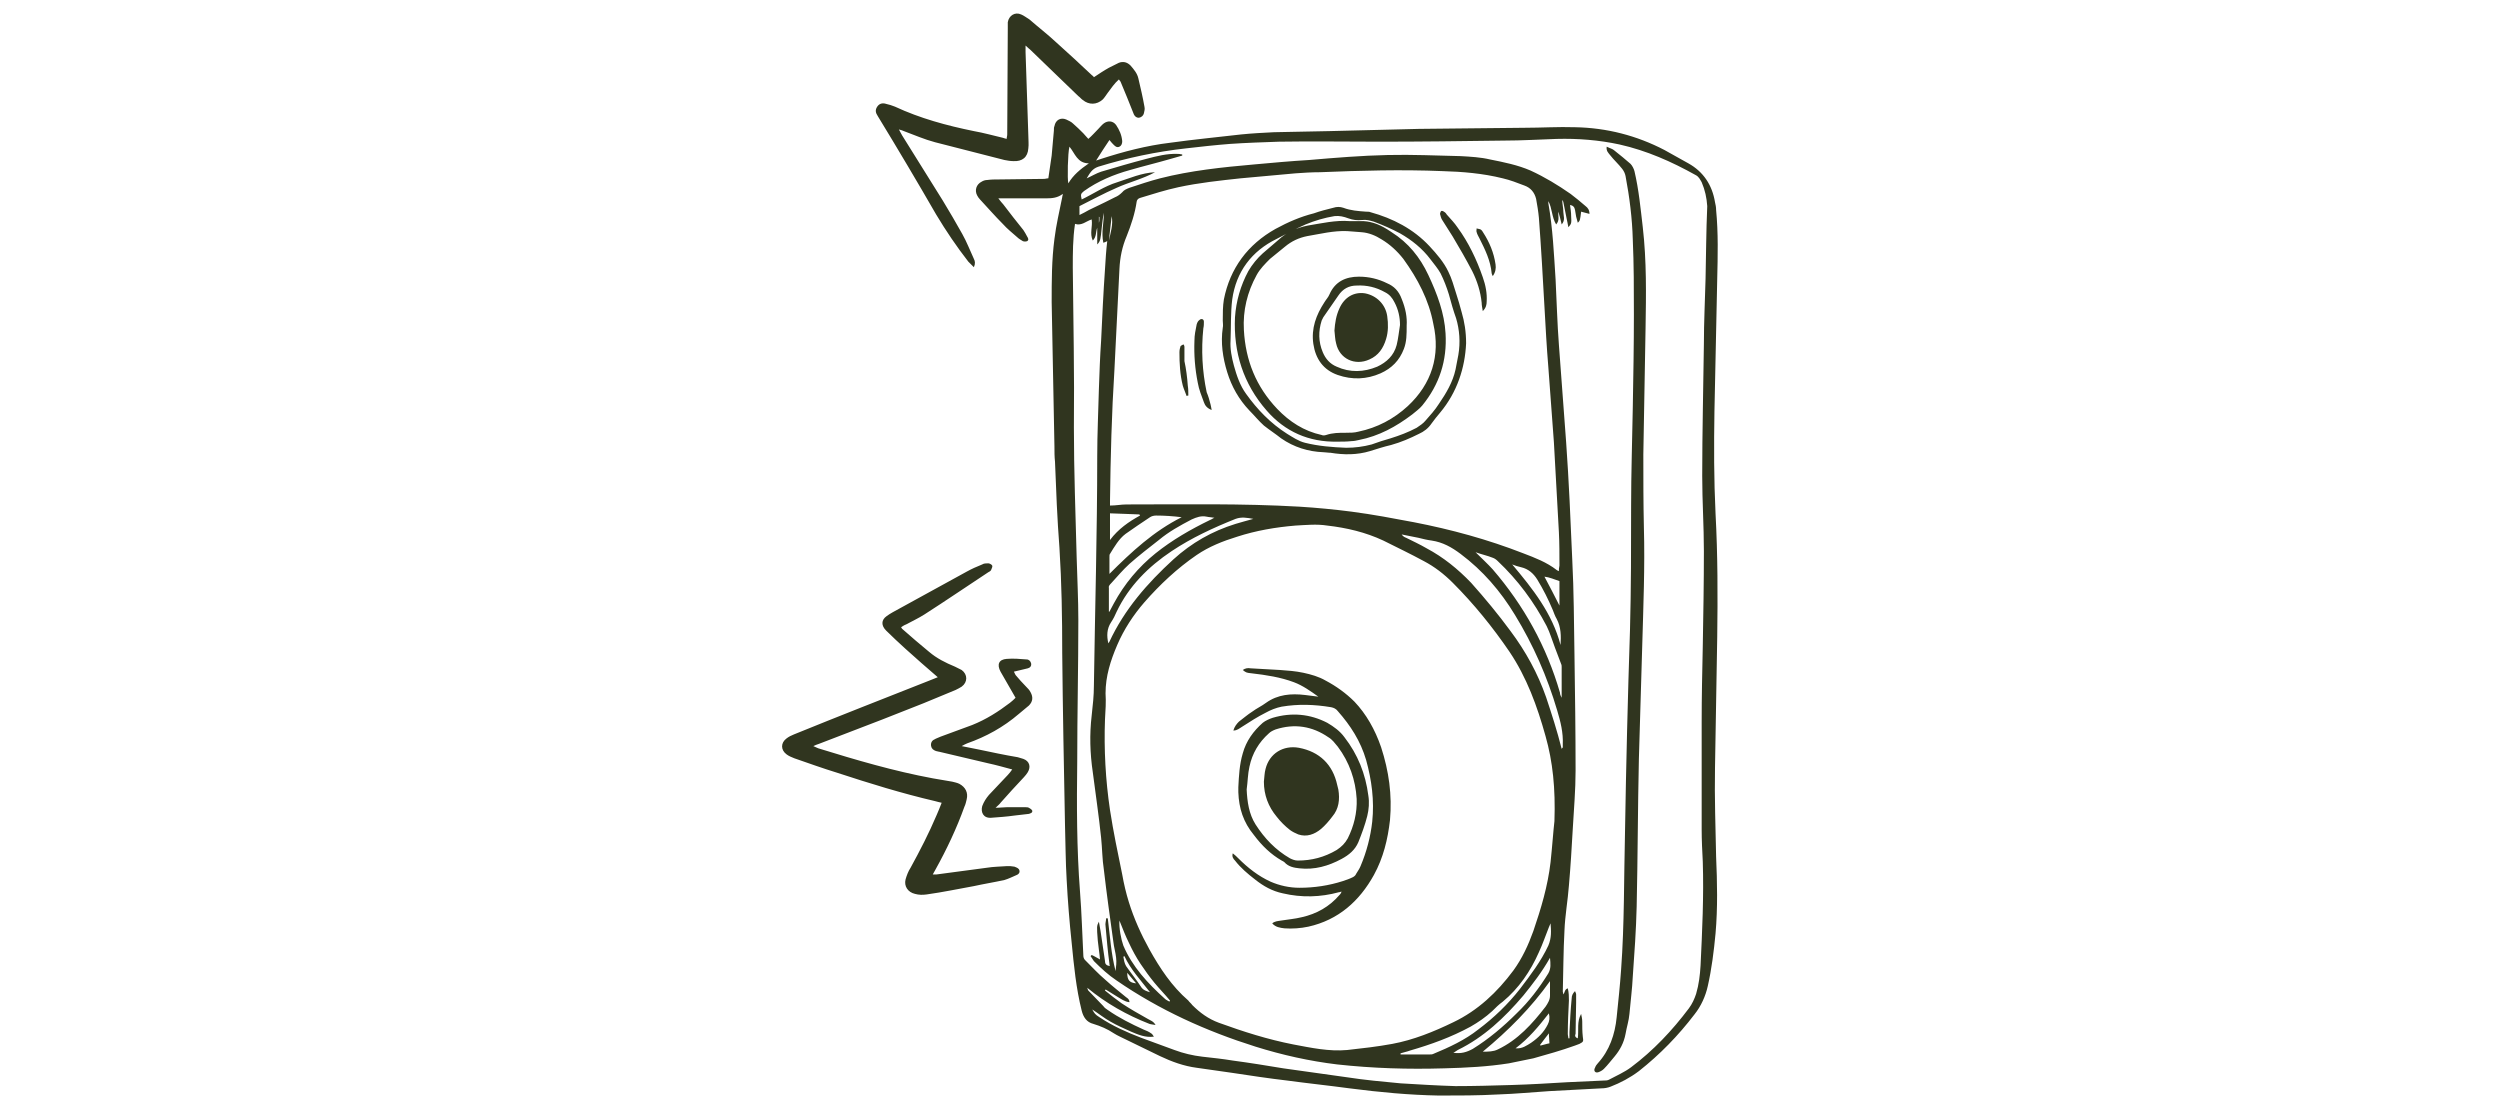 <?xml version="1.0" encoding="utf-8"?>
<!-- Generator: Adobe Illustrator 25.2.1, SVG Export Plug-In . SVG Version: 6.00 Build 0)  -->
<svg version="1.1" id="Calque_1" xmlns="http://www.w3.org/2000/svg" xmlns:xlink="http://www.w3.org/1999/xlink" x="0px" y="0px"
	 viewBox="0 0 450 200" style="enable-background:new 0 0 450 200;" xml:space="preserve">
<style type="text/css">
	.st0{fill:#30351F;}
</style>
<path class="st0" d="M308.7,138.2c0.1-7.8,0.3-15.6,0.4-23.5c0.1-7.4,0.1-14.8-0.3-22.2c-0.3-6.2-0.3-12.3-0.2-18.5
	c0.2-7.9,0.3-15.8,0.5-23.8c0.1-4.1,0.2-8.3-0.2-12.4c0-0.5-0.1-1-0.2-1.4c-0.5-3.1-2.1-5.5-4.8-7c-1.4-0.8-2.9-1.6-4.3-2.4
	c-5-2.6-10.4-4-16.1-4.1c-3-0.1-6.1,0.1-9.1,0.1c-6.3,0.1-12.7,0.1-19,0.2c-5.4,0.1-10.7,0.3-16.1,0.4c-3.3,0.1-6.7,0.1-10,0.2
	c-2,0.1-3.9,0.2-5.9,0.4c-4.3,0.5-8.5,0.9-12.8,1.5c-4.2,0.5-8.4,1.6-12.4,2.9c-0.3,0.1-0.6,0.2-0.9,0.3c0.8-1.3,1.6-2.5,2.4-3.7
	c0.3,0.4,0.6,0.7,0.8,0.9c0.3,0.3,0.6,0.5,1,0.3c0.4-0.2,0.5-0.6,0.5-1c-0.1-1.1-0.5-2-1.1-2.9c-0.6-0.8-1.5-0.8-2.2-0.3
	c-0.4,0.3-0.7,0.7-1,1c-0.6,0.6-1.1,1.2-1.8,1.8c-0.4-0.4-0.6-0.7-0.9-1c-0.6-0.6-1.2-1.2-1.9-1.8c-0.3-0.3-0.8-0.5-1.2-0.7
	c-1-0.4-1.9,0.1-2.1,1.2c-0.1,0.2-0.1,0.5-0.1,0.8c-0.1,1.5-0.3,3-0.4,4.5c-0.2,1.4-0.4,2.7-0.6,4.1c-0.3,0-0.5,0.1-0.7,0.1
	c-2.7,0-5.5,0.1-8.2,0.1c-0.7,0-1.4,0-2.1,0.1c-0.3,0-0.7,0.1-1,0.3c-1,0.5-1.3,1.6-0.8,2.5c0.1,0.2,0.3,0.5,0.5,0.7
	c1.4,1.5,2.7,3,4.1,4.4c0.8,0.9,1.7,1.6,2.6,2.4c0.3,0.3,0.7,0.5,1,0.7c0.2,0.1,0.6,0.1,0.8,0c0.3-0.2,0.2-0.5,0-0.8
	c-0.2-0.4-0.5-0.9-0.7-1.2c-1.2-1.5-2.4-3-3.6-4.6c-0.3-0.3-0.5-0.6-0.9-1.1c0.5,0,0.9,0,1.2,0c2.5,0,5,0,7.5,0c1,0,2-0.1,2.9-0.8
	c0,0.3-0.1,0.4-0.1,0.6c-0.5,2.5-1.1,5-1.4,7.5c-0.5,3.8-0.5,7.6-0.5,11.4c0.2,8.7,0.3,17.3,0.5,26c0,0.9,0,1.8,0.1,2.7
	c0.2,5.2,0.4,10.3,0.8,15.5c0.4,6.3,0.5,12.6,0.5,18.9c0.1,10.3,0.3,20.7,0.5,31c0.1,3.3,0.1,6.6,0.3,9.9c0.2,3.8,0.5,7.5,0.9,11.3
	c0.4,4.1,0.8,8.2,1.8,12.2c0.3,1.2,0.9,2.1,2.1,2.4c1.3,0.4,2.5,0.9,3.7,1.7c0.3,0.2,0.7,0.4,1.1,0.6c2.4,1.2,4.8,2.3,7.2,3.5
	c2.1,1,4.3,1.8,6.6,2.1c2.1,0.3,4.2,0.6,6.3,0.9c3.3,0.5,6.6,1,10,1.4c3.7,0.5,7.5,0.9,11.2,1.4c5.4,0.7,10.7,1.2,16.1,1.3
	c3.6,0,7.1,0,10.7-0.2c3.1-0.1,6.1-0.4,9.2-0.6c3.1-0.2,6.3-0.3,9.4-0.5c0.5,0,1.1-0.1,1.6-0.3c1.8-0.7,3.5-1.6,5.1-2.8
	c3.8-3,7.1-6.4,10-10.2c1.2-1.5,2-3.3,2.4-5.1c0.7-3.1,1.1-6.3,1.4-9.5c0.4-4.6,0.3-9.2,0.1-13.8C308.8,149,308.6,143.6,308.7,138.2
	z M192.3,33c-0.2-0.7-0.1-5.5,0.2-6.6c1,1.2,1.4,3,3.5,3C194.4,30.5,193.2,31.5,192.3,33z M307,50.2c-0.1,3.9-0.3,7.8-0.3,11.7
	c-0.1,7.9-0.3,15.8-0.3,23.8c0,4.5,0.3,9,0.3,13.5c0,5.7-0.1,11.4-0.2,17.1c-0.1,4.6-0.2,9.1-0.2,13.7c0,6.4,0,12.9,0,19.3
	c0,1.9,0.1,3.9,0.2,5.8c0.2,6.2-0.1,12.5-0.4,18.7c-0.1,1.7-0.3,3.4-0.8,5.1c-0.3,0.9-0.7,1.8-1.3,2.6c-3,4-6.4,7.6-10.4,10.6
	c-1.2,0.9-2.6,1.5-3.9,2.2c-0.3,0.2-0.7,0.2-1.1,0.2c-2.2,0.1-4.3,0.2-6.5,0.3c-3.3,0.2-6.6,0.4-10,0.5c-3.4,0.1-6.7,0.2-10.1,0.2
	c-3.3-0.1-6.6-0.3-9.9-0.5c-3.2-0.3-6.5-0.6-9.7-1.1c-3.8-0.5-7.6-1.1-11.4-1.6c-3-0.5-6.1-1-9.1-1.4c-1.8-0.3-3.7-0.5-5.5-0.7
	c-1.7-0.2-3.4-0.6-5-1.2c-2-0.7-4-1.5-6-2.2c-2.6-1-5.1-2.1-7.5-3.7c-0.8-0.5-0.9-0.7-1.3-1.4c1.1,0.7,2.2,1.6,3.3,2.2
	c1.2,0.7,2.4,1.2,3.7,1.8c1.2,0.5,2.5,1.1,4.1,0.9c-0.2-0.3-0.3-0.5-0.5-0.6c-0.4-0.3-0.9-0.5-1.4-0.7c-2.2-1-4.4-2.1-6.4-3.5
	c-0.3-0.2-0.6-0.4-0.8-0.7c-0.9-0.9-1.8-1.9-2.7-2.8c-0.1-0.1-0.1-0.3-0.2-0.5c3.4,2.8,7.1,4.9,11.2,6.5c0.3,0.1,0.6,0.1,1.1,0.2
	c-0.4-0.7-0.9-0.8-1.4-1.1c-1.6-0.9-3.2-1.8-4.7-2.8c-1-0.7-2-1.5-3-2.3c0-0.1,0.1-0.1,0.1-0.2c0.7,0.4,1.4,0.9,2.1,1.3
	c0.7,0.4,1.3,0.9,2.2,1c0-0.5-0.3-0.7-0.6-0.9c-1.2-1-2.5-2-3.7-3.1c-1.3-1.1-2.5-2.4-3.7-3.6c-0.2-0.2-0.3-0.5-0.3-0.8
	c-0.2-3.8-0.3-7.7-0.6-11.5c-0.6-7.8-0.6-15.6-0.5-23.4c0-8.5,0.2-17,0.2-25.5c0-3.7-0.2-7.5-0.3-11.2c-0.2-7.8-0.5-15.6-0.5-23.4
	c0.1-9.6-0.1-19.2-0.2-28.8c0-2.6,0-5.2,0.4-7.9c1.2,0.4,2-0.5,3-0.8c0.2,1.3-0.4,2.5,0.2,3.8c0.7-0.7,0.5-1.5,0.8-2.3
	c0,1,0,1.9,0,3c0.6-0.6,0.6-1,0.8-2.9c0.1-0.9,0.2-1.9,0.4-2.8c0,1.8-0.5,3.5-0.1,5.4c0.3-0.1,0.5-0.2,0.7-0.3
	c-0.2,1.7-0.3,3.3-0.4,5c-0.3,4.3-0.5,8.6-0.7,12.9c-0.2,2.9-0.3,5.8-0.4,8.7c-0.1,4-0.3,8.1-0.3,12.1c0,13.8-0.4,27.5-0.6,41.3
	c0,1.8-0.2,3.6-0.4,5.4c-0.4,3.4-0.3,6.8,0.2,10.2c0.5,3.9,1.1,7.9,1.5,11.8c0.2,1.9,0.2,3.9,0.5,5.8c0.5,4.3,1.1,8.6,1.7,12.9
	c0.1,1,0.4,1.9,0.5,2.9c0.1,0.8,0,1.6-0.1,2.4c-0.8-3.1-1-6.3-1.4-9.5c-0.1,0-0.2,0-0.3,0c0,0.5-0.2,0.9-0.1,1.4
	c0.2,2.3,0.4,4.6,0.7,6.8c0,0.1,0,0.3,0.1,0.4c-0.6-0.1-0.9-0.3-0.9-0.9c-0.3-1.8-0.5-3.6-0.8-5.4c-0.1-0.5-0.2-1.1-0.3-1.7
	c-0.4,0.8-0.4,0.8-0.2,3.4c0.1,1.1,0.3,2.2,0.4,3.4c-0.6-0.3-1-0.6-1.5-0.8c-0.1,0.1-0.1,0.1-0.2,0.2c0.2,0.3,0.4,0.6,0.6,0.9
	c1.3,1.3,2.6,2.5,4.1,3.5c7.7,5.3,16.1,9.1,25,11.9c4.8,1.5,9.7,2.6,14.7,3.2c6.4,0.7,12.8,0.9,19.3,0.7c3.9-0.1,7.8-0.3,11.6-0.9
	c1.5-0.3,3-0.6,4.4-0.9c2.5-0.7,5-1.4,7.5-2.3c0.3-0.1,0.5-0.2,0.8-0.3c0.8-0.4,0.7-0.5,0.6-1.3c-0.1-0.9-0.1-1.8-0.1-2.7
	c0-0.5-0.1-0.9-0.2-1.4c-0.8,1.4-0.4,2.9-0.6,4.4c-0.6-0.2-0.5-0.6-0.4-0.8c0-1.9,0.1-3.7,0.1-5.6c0-0.5,0-1,0-1.5
	c0-0.2-0.1-0.3-0.2-0.6c-0.4,0.4-0.6,0.8-0.6,1.3c-0.2,2-0.3,4.1-0.4,6.1c0,0.4,0,0.7,0,1.1c-0.1,0-0.1,0-0.2,0
	c0-0.3-0.1-0.5-0.1-0.8c0-2,0.1-4,0.2-6c0-0.7,0-1.4-0.2-2.2c-0.6,0.2-0.5,0.7-0.8,1.1c0-0.2-0.1-0.4-0.1-0.5
	c0.1-3.7,0.1-7.3,0.3-11c0.1-2.7,0.6-5.4,0.8-8.1c0.3-3.4,0.5-6.8,0.7-10.3c0.2-3.5,0.5-6.9,0.5-10.4c0-6.9-0.1-13.8-0.2-20.8
	c-0.1-5.7-0.1-11.4-0.4-17.2c-0.3-7-0.6-14.1-1.1-21.1c-0.4-5.8-0.9-11.7-1.3-17.5c-0.3-3.9-0.4-7.9-0.6-11.8
	c-0.3-4.6-0.5-9.2-1.3-13.7c0-0.1,0-0.2,0-0.4c0.7,1.3,0.6,2.9,1.4,4.2c0.7-0.8,0.3-1.5,0.4-2.3c0.2,0.7,0.4,1.4,0.6,2.3
	c0.7-0.8,0.3-1.6,0.3-2.2c0-0.7-0.2-1.5-0.2-2.2c0.1,0.1,0.2,0.3,0.2,0.4c0.2,1,0.4,2,0.6,3c0.1,0.5,0.2,0.9,0.3,1.5
	c0.5-0.6,0.6-0.6,0.5-2c0-0.7-0.1-1.3-0.2-2c0.6,0.1,0.8,0.4,0.9,0.9c0.1,0.4,0.1,0.8,0.2,1.2c0.1,0.4,0.2,0.7,0.3,1.1
	c0.4-0.4,0.4-0.4,0.6-2c0.5,0.1,1,0.3,1.5,0.4c0-0.7-0.3-1.1-0.7-1.4c-0.9-0.8-1.8-1.5-2.7-2.2c-2.3-1.6-4.6-3-7.2-4.2
	c-2.3-1-4.8-1.5-7.3-2c-1.7-0.4-3.5-0.5-5.3-0.6c-4.4-0.1-8.7-0.3-13.1-0.2c-4.7,0.1-9.5,0.5-14.2,0.9c-3.3,0.2-6.6,0.5-9.9,0.8
	c-5.7,0.5-11.4,1.1-16.9,2.5c-1.9,0.5-3.7,1.1-5.5,1.7c-0.5,0.2-1,0.4-1.3,0.8c-0.4,0.4-0.8,0.7-1.3,0.9c-0.6,0.3-1.2,0.6-1.8,0.9
	c-1,0.5-1.9,0.9-2.9,1.4c-0.5,0.3-1.1,0.6-1.7,0.9c0-0.6,0-1.1,0-1.6c2.2-1.1,4.4-2.3,6.7-3.3c2.2-1,4.7-1.6,6.9-2.8
	c-2.4,0.1-4.6,1.1-6.8,1.8c-2.3,0.7-4.3,2.1-6.4,3.1c-0.2-0.9-0.2-1,0.4-1.5c2.5-1.8,5.4-3,8.3-3.8c2.4-0.7,4.9-1.3,7.3-2
	c0.7-0.2,1.4-0.4,2.1-0.6c0-0.1,0-0.1,0-0.2c-0.2,0-0.4-0.1-0.7-0.1c-2-0.1-3.9,0.4-5.8,0.9c-2.7,0.7-5.4,1.5-8.1,2.3
	c-0.9,0.3-1.7,0.8-2.6,1.2c0.5-0.8,0.9-1.7,2.1-2.1c5.2-1.6,10.4-2.7,15.8-3.3c2.6-0.3,5.3-0.6,7.9-0.8c2.9-0.2,5.9-0.3,8.8-0.4
	c6-0.1,12.1,0,18.1,0c7.5,0,15-0.1,22.5-0.2c3.1,0,6.3-0.2,9.4-0.3c3.8-0.1,7.6,0.2,11.3,1c4.9,1.1,9.4,3.1,13.7,5.5
	c0.6,0.3,0.8,0.8,1.1,1.3c0.6,1.4,0.9,2.8,1,4.3C307.1,41.8,307.1,46,307,50.2z M197.8,40.1c0-0.4,0-0.7,0-1.1c0,0,0.1,0.1,0.1,0.1
	C197.9,39.5,197.9,39.8,197.8,40.1C197.9,40.1,197.8,40.1,197.8,40.1z M278.8,186c0,0.7,0.1,1.2,0.1,1.8c-0.6,0.1-1.1,0.3-1.6,0.4
	c0,0-0.1-0.1-0.1-0.1C277.7,187.4,278.2,186.8,278.8,186z M275.6,187.7c-0.8,0.5-1.6,1.1-2.8,1c2.4-1.8,4.2-4,6-6.3
	c0.2,0.8,0.1,1.4-0.2,2C277.9,185.8,276.9,186.8,275.6,187.7z M278.2,181.2c-2.4,3.1-5,6-8.6,7.7c-0.8,0.4-1.7,0.4-2.7,0.4
	c4.6-3.8,8.7-7.9,12.1-12.7c0,0.9,0,1.7,0,2.6C279,180,278.6,180.6,278.2,181.2z M278.7,175.2c-1.6,2.6-3.5,5.1-5.7,7.2
	c-2.4,2.4-5,4.6-7.9,6.4c-1.1,0.6-2.1,0.9-3.5,0.7c0.4-0.2,0.6-0.4,0.8-0.5c4.7-2.3,8.4-5.8,11.8-9.8c1.7-2.1,3.4-4.3,4.8-6.8
	C279.1,173.5,279.2,174.3,278.7,175.2z M278.7,170.2c-1.3,2.8-3.2,5.3-5.1,7.8c-2.2,2.8-4.7,5.2-7.5,7.3c-2.4,1.9-5.2,3.2-8.1,4.4
	c-0.2,0.1-0.4,0.1-0.6,0.1c-1.8,0-3.5,0-5.3,0c0-0.1,0-0.1,0-0.2c0.6-0.2,1.2-0.3,1.7-0.5c3.8-1.1,7.4-2.4,10.9-4.3
	c1.4-0.8,2.7-1.7,3.9-2.8c0.6-0.6,1.2-1.2,1.9-1.7c2.9-2.4,5-5.5,6.5-8.9c0.7-1.5,1.2-3,1.8-4.5c0.1-0.2,0.2-0.5,0.3-0.7
	C279.2,167.5,279.3,168.8,278.7,170.2z M279.1,155.2c-0.5,4.3-1.7,8.3-3.1,12.4c-0.9,2.5-2,4.9-3.6,7.1c-2.9,3.9-6.4,7.2-10.8,9.3
	c-3.5,1.7-7.2,3.2-11,3.9c-2.7,0.5-5.4,0.8-8.1,1.1c-3.3,0.3-6.5-0.4-9.7-1c-4.6-0.9-9-2.3-13.4-3.9c-1.9-0.7-3.4-1.8-4.8-3.2
	c-0.2-0.3-0.5-0.5-0.7-0.8c-3-2.6-5.1-5.8-7-9.2c-1.5-2.7-2.8-5.6-3.7-8.5c-0.5-1.6-0.9-3.3-1.2-5c-0.8-3.9-1.6-7.7-2.2-11.6
	c-0.8-5.4-1.1-10.9-0.9-16.3c0.1-1.6,0.2-3.2,0.1-4.7c0-3.1,0.9-5.9,2.1-8.7c1.2-2.8,2.9-5.4,4.9-7.7c2.8-3.2,5.9-6.1,9.4-8.5
	c2.2-1.5,4.7-2.5,7.3-3.3c3.4-1.1,6.9-1.7,10.5-2c1.9-0.1,3.8-0.3,5.7,0c3.5,0.4,6.9,1.2,10.1,2.7c2.4,1.2,4.9,2.4,7.3,3.7
	c1.9,1,3.6,2.3,5.2,3.9c3.8,3.8,7.2,8,10.2,12.4c3.1,4.6,5,9.8,6.5,15.2c1.3,4.6,1.8,9.4,1.6,15.3
	C279.6,149.5,279.4,152.4,279.1,155.2z M202.7,173.9c-0.3-0.5-0.4-1.1-0.5-1.7c0.1,0,0.2-0.1,0.2-0.1c1.1,2.4,2.9,4.3,4.6,6.5
	c-0.7-0.2-1.2-0.4-1.5-0.8C204.6,176.4,203.6,175.2,202.7,173.9z M204.5,177c-1.2-0.1-1.6-0.6-1.6-1.9
	C203.4,175.7,203.9,176.3,204.5,177z M202.2,170.2c-0.4-1.1-0.8-3.2-0.7-4.5c0.6,1.5,1.1,2.8,1.7,4c0.6,1.3,1.3,2.6,2.1,3.8
	c0.8,1.2,1.6,2.3,2.5,3.4c0.9,1.1,1.9,2.1,2.8,3.2c0,0.1-0.1,0.1-0.1,0.2c-0.3-0.2-0.6-0.3-0.8-0.5C206.6,177,203.8,174,202.2,170.2
	z M200,112c0.4-0.6,0.7-1.2,1-1.9c2.2-4.6,5.7-8.1,9.9-10.9c3.6-2.4,7.5-4.2,11.5-5.8c1.1-0.4,2.1-0.2,3.2,0
	c-1.1,0.3-2.2,0.6-3.2,0.9c-4.2,1.3-7.9,3.4-11.2,6.4c-4.7,4.3-8.8,9-11.5,14.8c-0.1,0.1-0.1,0.2-0.2,0.3
	C199.2,114.5,199.2,113.2,200,112z M278.3,125.5c-1.5-4.3-3.7-8.3-6.4-11.9c-2.2-3-4.6-5.9-7.1-8.7c-2.4-2.5-5-4.6-8-6.2
	c-1.2-0.7-2.5-1.3-3.7-1.9c-0.3-0.1-0.6-0.3-0.8-0.6c1,0.2,2,0.4,3,0.6c0.8,0.2,1.6,0.4,2.4,0.5c2,0.3,3.6,1.2,5.2,2.4
	c4,3,7.2,6.7,9.8,11c3.3,5.4,5.8,11.1,7.6,17.2c0.6,2,1.1,4,1,6.1c0,0.2,0,0.3,0,0.5c0,0.1-0.1,0.1-0.2,0.3
	C280.3,131.6,279.3,128.5,278.3,125.5z M281.1,125.6c-0.2-0.4-0.3-0.6-0.3-0.9c-2.4-8.3-6.5-15.7-12.1-22.2c-0.9-1-2-2-3.1-3.1
	c1.1,0.4,2.1,0.6,3.1,1c0.3,0.1,0.6,0.3,0.9,0.6c3.6,3.4,6.5,7.3,8.8,11.7c0.6,1.2,1,2.6,1.5,3.9c0.4,1,0.7,1.9,1.1,2.9
	c0.1,0.2,0.1,0.4,0.1,0.6C281.1,121.9,281.1,123.7,281.1,125.6z M280.9,116.1c-1.5-5.7-5-10.1-8.7-14.5c0.5,0.2,1.1,0.4,1.6,0.5
	c1.3,0.3,2.2,1.1,2.9,2.2c1.1,1.8,2,3.6,2.8,5.5c0.2,0.5,0.4,1.1,0.7,1.6C281,112.9,281,114.5,280.9,116.1z M280.7,109
	c-0.9-1.8-1.8-3.5-2.7-5.2c0.9,0.1,1.8,0.5,2.7,0.8C280.7,106.1,280.7,107.5,280.7,109z M280.6,102.8c-0.2-0.1-0.3-0.1-0.4-0.2
	c-1.8-1.4-3.9-2.2-6-3c-6.4-2.5-13-4.3-19.7-5.6c-3.7-0.7-7.4-1.4-11.2-1.9c-3.1-0.4-6.2-0.7-9.4-0.9c-10.4-0.6-20.7-0.4-31.1-0.4
	c-1,0-1.9,0.2-3,0.2c0-0.3,0-0.5,0-0.8c0.1-7.9,0.3-15.8,0.8-23.7c0.3-6,0.6-12.1,0.9-18.1c0.1-2.1,0.5-4,1.3-5.9
	c0.8-2,1.5-4.1,1.8-6.2c0.1-0.5,0.4-0.6,0.7-0.7c2.3-0.7,4.5-1.4,6.8-1.9c3.7-0.8,7.5-1.2,11.2-1.6c3.3-0.3,6.6-0.6,9.9-0.9
	c1.4-0.1,2.9-0.2,4.4-0.2c7.3-0.3,14.7-0.5,22-0.2c3.6,0.1,7.3,0.4,10.9,1.3c1.3,0.3,2.6,0.8,3.9,1.3c1.1,0.4,1.8,1.2,2.1,2.4
	c0.2,1.1,0.4,2.3,0.5,3.4c0.4,5.3,0.7,10.6,1,16c0.2,3.6,0.4,7.3,0.7,10.9c0.3,4.5,0.7,9,1,13.5c0.3,5.4,0.6,10.8,0.9,16.2
	c0.1,2,0.1,4,0.1,6C280.6,102.3,280.6,102.5,280.6,102.8z M199.8,99.7c0.8-1.3,1.6-2.7,2.8-3.6c1.4-1,2.9-2,4.4-3
	c0.3-0.2,0.7-0.3,1.1-0.3c1.5,0,3,0.1,4.6,0.3c-5,2.5-9,6.2-13,10.2c0-1.1,0-2.1,0-3C199.7,100,199.7,99.8,199.8,99.7z M199.8,97.2
	c0-1.7,0-3.2,0-4.8c1.9,0.1,3.6,0.1,5.3,0.2c0,0.1,0.1,0.1,0.1,0.2C203.2,93.9,201.3,95.2,199.8,97.2z M199.6,43.3
	c0.2-1.5,0.3-2.9,0.5-4.4C200.4,40.4,199.9,41.9,199.6,43.3z M200,105c1.1-1.2,2.1-2.4,3.3-3.5c1.7-1.5,3.5-2.9,5.3-4.3
	c1.8-1.5,3.8-2.6,5.9-3.7c0.9-0.4,1.7-0.7,2.7-0.5c0.4,0.1,0.9,0.1,1.4,0.2c-0.3,0.1-0.5,0.3-0.8,0.4c-3.5,1.7-6.8,3.6-9.8,6
	c-3.1,2.5-5.6,5.5-7.5,9c-0.3,0.5-0.5,1-0.8,1.5c0,0-0.1,0-0.1,0c0-1.4,0-2.9,0-4.3C199.5,105.5,199.8,105.2,200,105z M183.5,156.7
	c0.1,0.4-0.2,0.7-0.5,0.8c-0.7,0.3-1.5,0.7-2.2,0.9c-1.8,0.4-3.7,0.7-5.5,1.1c-2.8,0.5-5.6,1.1-8.5,1.5c-0.7,0.1-1.4,0.1-2.1-0.1
	c-1.3-0.3-2-1.4-1.7-2.6c0.2-0.7,0.5-1.5,0.9-2.1c1.7-3.1,3.3-6.2,4.7-9.5c0.3-0.7,0.6-1.4,0.9-2.2c-0.5-0.1-0.8-0.2-1.2-0.3
	c-6-1.4-11.8-3.2-17.6-5.1c-2.6-0.8-5.1-1.7-7.7-2.6c-0.5-0.2-1-0.4-1.4-0.7c-1.1-0.8-1.1-2.1,0-2.9c0.4-0.3,0.8-0.5,1.3-0.7
	c8.1-3.3,16.3-6.5,24.4-9.7c0.5-0.2,1-0.4,1.5-0.6c-2-1.7-3.9-3.4-5.8-5.1c-1.2-1.1-2.4-2.2-3.5-3.3c-0.9-0.9-0.9-1.9,0.1-2.6
	c0.3-0.2,0.7-0.5,1.1-0.7c4.4-2.4,8.9-4.9,13.3-7.3c0.9-0.5,1.8-0.9,2.8-1.3c0.3-0.2,0.7-0.2,1.1-0.2c0.2,0,0.6,0.2,0.7,0.4
	c0.1,0.2-0.1,0.5-0.2,0.8c-0.1,0.2-0.3,0.3-0.5,0.4c-3.8,2.5-7.6,5.1-11.5,7.6c-1.1,0.7-2.2,1.2-3.3,1.8c-0.3,0.1-0.6,0.3-0.9,0.5
	c0.1,0.2,0.2,0.3,0.2,0.3c1.6,1.4,3.2,2.8,4.8,4.1c1.4,1.2,3,2,4.7,2.7c0.4,0.2,0.8,0.4,1.2,0.6c1.1,0.8,1.1,2.2,0,3
	c-0.3,0.2-0.7,0.4-1.1,0.6c-1.9,0.8-3.9,1.6-5.8,2.4c-5,2-9.9,3.9-14.9,5.8c-1.3,0.5-2.6,1-3.9,1.5c-0.3,0.1-0.6,0.2-1,0.4
	c0.4,0.2,0.7,0.3,0.9,0.4c6.8,2.1,13.6,4.1,20.6,5.4c1.2,0.2,2.4,0.4,3.5,0.6c0.4,0.1,0.9,0.2,1.3,0.4c1.1,0.6,1.6,1.6,1.3,2.8
	c-0.1,0.4-0.2,0.9-0.4,1.3c-1.4,3.9-3.2,7.7-5.2,11.3c-0.2,0.3-0.3,0.6-0.5,0.9c0.3,0,0.5,0,0.7,0c3-0.4,6-0.8,9-1.2
	c1.2-0.2,2.4-0.2,3.7-0.3c0.4,0,0.8,0,1.3,0.1C183.1,156.2,183.4,156.3,183.5,156.7z M158,20.9c-0.4-0.6-0.5-1.1-0.1-1.7
	c0.4-0.6,1-0.7,1.6-0.5c0.5,0.1,1.1,0.3,1.6,0.5c4.5,2.1,9.3,3.4,14.2,4.4c1.7,0.3,3.5,0.8,5.2,1.2c0.2,0.1,0.4,0.1,0.7,0.2
	c0-0.3,0.1-0.5,0.1-0.8c0-6.4,0.1-12.7,0.1-19.1c0-0.4,0-0.7,0-1.1c0.2-1.2,1.3-1.9,2.4-1.4c0.5,0.2,1,0.6,1.5,0.9
	c1.6,1.4,3.3,2.7,4.9,4.2c2.1,1.9,4.2,3.8,6.3,5.8c0.1,0.1,0.3,0.2,0.4,0.4c0.9-0.6,1.8-1.2,2.7-1.7c0.6-0.3,1.2-0.6,1.8-0.9
	c0.8-0.3,1.5-0.1,2.1,0.5c0.6,0.7,1.2,1.4,1.4,2.3c0.4,1.7,0.8,3.4,1.1,5.1c0.1,0.4,0,0.8-0.1,1.2c-0.1,0.4-0.4,0.7-0.9,0.8
	c-0.4,0-0.7-0.2-0.9-0.6c-0.4-1-0.8-2-1.2-3c-0.4-1-0.8-1.9-1.2-2.9c-0.1-0.1-0.2-0.3-0.3-0.4c-0.8,0.7-1.4,1.6-2,2.4
	c-0.3,0.4-0.6,0.9-0.9,1.2c-1.1,1-2.5,1-3.6,0.1c-0.3-0.2-0.5-0.5-0.8-0.7c-2.9-2.8-5.7-5.5-8.6-8.3c-0.2-0.2-0.5-0.4-0.9-0.8
	c0,0.5,0,0.8,0,1.2c0.2,5,0.3,10,0.5,15c0,0.8,0.1,1.6,0,2.3c-0.1,1.6-1.1,2.4-2.7,2.3c-0.5,0-1.1-0.1-1.6-0.2
	c-4.2-1.1-8.3-2.1-12.5-3.2c-1.9-0.5-3.7-1.3-5.6-2c-0.2-0.1-0.5-0.2-0.9-0.3c0.3,0.5,0.4,0.8,0.6,1.1c2.4,3.9,4.9,7.8,7.3,11.7
	c1.2,2,2.4,4,3.5,6c0.8,1.4,1.4,3,2.1,4.5c0.2,0.4,0.3,0.8,0,1.5c-0.4-0.4-0.7-0.7-1-1c-2.1-2.7-4-5.5-5.8-8.5
	C165.1,32.7,161.6,26.8,158,20.9z M174.1,133.8c-0.3,0.1-0.6,0.3-1,0.5c1,0.2,2,0.4,3,0.6c2.4,0.5,4.7,1,7.1,1.4
	c0.3,0.1,0.7,0.2,1,0.3c1.1,0.4,1.4,1.4,0.8,2.4c-0.2,0.3-0.4,0.6-0.7,0.9c-1.4,1.5-2.8,3-4.2,4.6c-0.2,0.3-0.5,0.5-0.9,0.9
	c0.8,0,1.4-0.1,2-0.1c1.1,0,2.3,0,3.4,0c0.2,0,0.4,0,0.6,0.1c0.2,0.1,0.5,0.3,0.6,0.5c0.1,0.4-0.3,0.5-0.6,0.6
	c-0.9,0.1-1.7,0.2-2.6,0.3c-1.4,0.2-2.8,0.3-4.2,0.4c-1.4,0.1-1.9-1-1.6-2.1c0.3-0.8,0.7-1.4,1.2-2c1.1-1.2,2.3-2.4,3.4-3.6
	c0.3-0.3,0.5-0.6,0.8-1c-1.5-0.4-2.9-0.8-4.3-1.1c-2.9-0.7-5.9-1.4-8.9-2.1c-0.2,0-0.3-0.1-0.5-0.1c-0.5-0.2-0.8-0.4-0.9-0.9
	c-0.1-0.5,0.1-1,0.6-1.2c0.3-0.2,0.7-0.3,1.1-0.5c1.9-0.7,3.8-1.4,5.7-2.1c2.5-1,4.7-2.4,6.8-4c0.4-0.3,0.7-0.6,1-0.9
	c-0.9-1.6-1.8-3.1-2.7-4.7c-0.7-1.3-0.3-2.2,1.1-2.3c1.2-0.1,2.4,0,3.6,0.1c0.4,0,0.7,0.3,0.8,0.7c0.1,0.5-0.2,0.8-0.6,0.9
	c-0.8,0.2-1.6,0.4-2.5,0.6c0.1,0.2,0.2,0.4,0.3,0.6c0.6,0.7,1.2,1.4,1.9,2.1c0.3,0.3,0.6,0.6,0.8,1c0.5,0.9,0.4,1.7-0.3,2.4
	c-0.6,0.5-1.2,1-1.8,1.5C180.6,130.9,177.5,132.6,174.1,133.8z M248.6,134.5c1.4,4.3,2,8.6,1.6,13.1c-0.4,3.5-1.2,6.8-2.9,9.9
	c-2.6,4.7-6.4,8.1-11.8,9.3c-1.4,0.3-2.9,0.4-4.3,0.3c-0.8-0.1-1.6-0.2-2.2-0.9c0.5-0.4,1-0.4,1.6-0.5c1.2-0.2,2.5-0.3,3.7-0.6
	c2.7-0.6,5-1.9,6.8-4c0.1-0.1,0.2-0.2,0.3-0.4c0,0,0-0.1,0.1-0.2c-0.2,0-0.3,0.1-0.5,0.1c-3.3,0.9-6.7,1-10.1,0.2
	c-1.9-0.4-3.5-1.3-5-2.5c-1.3-1-2.6-2.1-3.6-3.4c-0.3-0.3-0.6-0.7-0.4-1.3c0.4,0.3,0.7,0.6,1,0.9c1.7,1.7,3.6,3.2,5.8,4.2
	c1.6,0.7,3.4,1.1,5.2,1.1c2.7,0,5.3-0.4,7.8-1.2c0.6-0.2,1.2-0.4,1.8-0.7c0.2-0.1,0.5-0.3,0.6-0.6c0.3-0.5,0.6-0.9,0.8-1.4
	c1.1-2.6,1.8-5.3,2.1-8c0.4-3.8-0.1-7.5-1.1-11.1c-1-3.4-2.8-6.2-5.1-8.8c-0.3-0.4-0.7-0.6-1.2-0.7c-3-0.5-5.9-0.6-8.9-0.1
	c-1,0.2-2,0.6-2.9,1.1c-1.4,0.7-2.8,1.6-4.2,2.5c-0.5,0.3-0.9,0.7-1.6,0.7c0.2-0.7,0.6-1.2,1-1.6c0.8-0.6,1.6-1.3,2.4-1.8
	c0.8-0.6,1.7-1,2.5-1.6c2.1-1.5,4.5-1.7,7-1.4c0.8,0.1,1.6,0.2,2.4,0.3c-1.4-1-2.8-2-4.4-2.6c-2.4-0.9-5-1.3-7.6-1.6
	c-0.9-0.1-1-0.1-1.6-0.6c0.4-0.3,0.9-0.4,1.4-0.3c1.8,0.1,3.6,0.2,5.3,0.3c1.4,0.1,2.8,0.2,4.2,0.5c1.4,0.3,2.8,0.7,4,1.4
	c1.9,1,3.7,2.3,5.2,3.8C245.9,128.5,247.5,131.3,248.6,134.5z M230.7,154.9c0.2,0.1,0.4,0.2,0.5,0.3c0.7,0.8,1.7,1,2.7,1.1
	c2.7,0.3,5.2-0.4,7.6-1.7c1.3-0.7,2.4-1.6,3-3c0.6-1.5,1.2-3.1,1.6-4.7c0.3-1.2,0.4-2.5,0.2-3.7c-0.5-3.9-1.9-7.4-4.3-10.5
	c-0.8-1.1-1.9-1.9-3.1-2.6c-3.1-1.6-6.4-1.9-9.8-0.9c-0.6,0.2-1.3,0.5-1.8,0.9c-1.7,1.5-3,3.3-3.6,5.5c-0.6,2-0.7,4.1-0.8,6.1
	c0,0.3,0,0.6,0,0.9c0.1,2.9,0.9,5.4,2.8,7.7C227.2,152.3,228.8,153.8,230.7,154.9z M224.9,138c0.5-2.4,1.7-4.4,3.5-6
	c0.3-0.3,0.7-0.5,1.2-0.7c3.4-1.1,6.6-0.6,9.5,1.4c0.7,0.4,1.2,1.1,1.7,1.7c2.1,2.8,3.2,6,3.4,9.4c0.1,2.5-0.5,4.9-1.6,7.1
	c-0.5,0.9-1.1,1.5-2,2.1c-2.2,1.3-4.5,1.9-7,1.9c-0.5,0-1-0.2-1.4-0.4c-2.6-1.5-4.6-3.6-6.2-6.1c-1.2-1.9-1.5-4.1-1.6-6.3
	C224.6,140.7,224.6,139.3,224.9,138z M295.7,40.9c0.7,6.1,0.6,12.1,0.5,18.2c-0.1,7.6-0.3,15.1-0.4,22.7c0,4.4,0,8.7,0.1,13.1
	c0.2,7.1-0.1,14.3-0.3,21.4c-0.2,6.8-0.4,13.5-0.6,20.3c-0.2,8.9-0.2,17.7-0.4,26.6c-0.1,4.2-0.4,8.4-0.7,12.6
	c-0.1,2.2-0.4,4.4-0.6,6.7c-0.1,1.2-0.5,2.4-0.7,3.6c-0.3,1.6-1,2.9-2,4.1c-0.6,0.7-1.2,1.5-1.9,2.2c-0.3,0.3-0.7,0.5-1,0.6
	c-0.6,0.2-0.9-0.3-0.6-0.8c0.1-0.3,0.3-0.6,0.5-0.8c2.1-2.3,3.1-5.2,3.4-8.3c0.3-2.9,0.6-5.7,0.8-8.6c0.6-8.2,0.5-16.5,0.7-24.7
	c0.2-12.2,0.5-24.3,0.9-36.5c0.2-7.4,0.2-14.8,0.2-22.2c0-5.9,0.2-11.8,0.3-17.7c0.1-5.6,0.2-11.2,0.2-16.8c0-4.5,0-9-0.2-13.5
	c-0.1-3.8-0.6-7.7-1.3-11.4c-0.1-0.5-0.3-0.9-0.6-1.3c-0.7-0.9-1.5-1.6-2.2-2.5c-0.3-0.4-0.7-0.7-0.6-1.5c0.6,0.3,1.1,0.4,1.4,0.7
	c1,0.8,2,1.6,2.9,2.4c0.3,0.3,0.6,0.9,0.7,1.3C295,34.2,295.3,37.5,295.7,40.9z M262.1,52.8c-0.4-1.3-0.8-2.7-1.4-3.9
	c-0.8-1.7-2.1-3.2-3.4-4.6c-2.9-3.1-6.6-5-10.6-6.1c-0.2-0.1-0.5-0.1-0.8-0.1c-1.4-0.1-2.8-0.2-4.1-0.7c-0.6-0.2-1.2-0.2-1.8,0
	c-1.2,0.3-2.4,0.6-3.5,1c-2.4,0.6-4.7,1.6-6.9,2.8c-5,2.8-8.2,7.1-9.3,12.7c-0.2,1.2-0.2,2.5-0.2,3.8c0,0.4,0.1,0.9,0,1.3
	c-0.4,2.7,0,5.4,0.8,8c0.8,2.6,2.1,4.9,4,6.9c0.9,0.9,1.7,1.9,2.6,2.7c1,0.8,2.1,1.5,3.1,2.3c2.3,1.6,4.9,2.4,7.6,2.5
	c0.4,0,0.8,0.1,1.3,0.1c2.4,0.4,4.8,0.4,7.1-0.3c1.3-0.4,2.5-0.8,3.8-1.1c1.8-0.5,3.4-1.2,5-2c0.9-0.4,1.7-1,2.3-1.9
	c0.5-0.7,1-1.3,1.5-1.9c3.1-3.7,4.5-8.1,4.7-12.5c0-2.1-0.3-3.9-0.8-5.6C262.8,55.1,262.5,54,262.1,52.8z M262.5,63.9
	c-0.2,0.9-0.3,1.7-0.5,2.6c-0.5,2.3-1.7,4.3-3,6.2c-0.7,1.1-1.6,2.1-2.4,3c-0.4,0.5-1,0.9-1.6,1.3c-1.5,0.8-3.1,1.4-4.7,1.9
	c-1.1,0.3-2.3,0.7-3.4,1.1c-1.5,0.4-3,0.6-4.6,0.6c-2.5-0.1-5-0.3-7.4-0.9c-1.2-0.3-2.2-1-3.2-1.6c-3-1.9-5.4-4.4-7.4-7.2
	c-1.1-1.5-1.7-3.3-2.2-5.1c-0.4-1.5-0.7-3-0.6-4.5c0.1-2.5,0-5,0.3-7.4c0.7-5,3.5-8.7,8-10.9c1.7-0.9,3.4-1.8,5.2-2.6
	c1.7-0.7,3.4-1.2,5.2-1.5c0.9-0.1,1.7,0.1,2.5,0.4c0.8,0.3,1.6,0.4,2.5,0.3c0.7-0.1,1.4,0.1,2.1,0.3c1.6,0.6,3.2,1.3,4.7,2.1
	c2.1,1.2,4,2.7,5.5,4.7c0.6,0.8,1.3,1.6,1.8,2.5c0.6,1.2,1.1,2.5,1.5,3.8c0.4,1.5,0.8,2.9,1.3,4.3C262.7,59.3,262.9,61.6,262.5,63.9
	z M266.9,49.9c0.5,1.4,0.8,2.9,0.7,4.4c0,0.5-0.1,1.1-0.7,1.7c-0.1-0.6-0.2-1.1-0.2-1.5c-0.2-2-0.8-3.9-1.7-5.7
	c-1.1-2.1-2.3-4.2-3.5-6.2c-0.6-1-1.3-2-1.9-3c-0.2-0.3-0.3-0.7-0.4-1.1c0-0.1,0.1-0.4,0.2-0.5c0.1-0.1,0.4,0,0.5,0.1
	c0.2,0.1,0.4,0.3,0.5,0.5c0.7,0.8,1.4,1.5,2,2.4C264.3,43.6,265.8,46.7,266.9,49.9z M217.9,72.8c0.1,0.3,0.1,0.6,0.2,1
	c-0.8-0.3-1.2-0.8-1.4-1.4c-0.4-1.1-0.9-2.3-1.1-3.5c-0.5-2.5-0.7-5-0.6-7.6c0-1,0.2-1.9,0.4-2.9c0.1-0.3,0.2-0.6,0.5-0.8
	c0.3-0.3,0.8-0.2,0.8,0.3c0,0.4,0,0.8-0.1,1.2c-0.4,3.9-0.2,7.7,0.6,11.5C217.5,71.3,217.7,72,217.9,72.8z M269.2,47.6
	c0.1,0.7,0,1.4-0.5,2.1c-0.1-0.2-0.2-0.4-0.2-0.5c-0.2-2.3-1.2-4.3-2.2-6.3c-0.2-0.4-0.4-0.7-0.5-1.1c-0.1-0.2,0-0.5,0-0.7
	c0.2,0.1,0.5,0.1,0.7,0.2c0.2,0.1,0.4,0.4,0.5,0.6C268.1,43.6,268.9,45.5,269.2,47.6z M213.8,69.4c0.1,0.6,0.1,1.2,0.1,1.8
	c-0.1,0-0.2,0-0.3,0.1c-0.2-0.6-0.5-1.2-0.7-1.9c-0.5-2-0.6-4-0.6-6c0-0.4,0.1-0.8,0.2-1.1c0.1-0.1,0.3-0.2,0.5-0.3
	c0.1,0,0.2,0.3,0.2,0.4c0,0.9,0,1.7,0,2.6C213.5,66.4,213.7,67.9,213.8,69.4z M229.8,147c-1.5-1.8-2.3-3.9-2.3-6.3
	c0.1-0.8,0.1-1.6,0.3-2.3c0.7-2.8,3.2-4.3,6-3.8c3.7,0.7,6.1,3,6.9,6.7c0.1,0.3,0.1,0.5,0.2,0.8c0.3,1.8,0.1,3.5-1.1,4.9
	c-0.6,0.8-1.3,1.6-2,2.2c-1.2,1-2.6,1.5-4.1,1c-0.5-0.2-1.1-0.5-1.5-0.8C231.3,148.7,230.5,147.9,229.8,147z M257.1,49.5
	c-1.5-3.2-3.6-5.8-6.6-7.7c-0.1-0.1-0.2-0.1-0.3-0.2c-1.5-1-3-1.7-4.8-1.8c-0.8,0-1.7,0-2.5,0c-2.5-0.2-5,0.4-7.5,0.8
	c-2,0.4-3.8,1.2-5.3,2.6c-0.9,0.8-1.9,1.6-2.8,2.4c-1,0.9-1.9,2-2.6,3.2c-1.4,2.6-2.2,5.4-2.4,8.3c-0.3,6.3,1.5,12,5.7,16.8
	c3.3,3.8,7.6,5.7,12.7,5.6c0.9,0,1.7,0,2.6-0.1c0.4,0,0.9-0.1,1.3-0.2c3.6-0.7,6.7-2.4,9.6-4.6c0.6-0.5,1.3-1,1.8-1.6
	c3.1-3.8,4.5-8.1,4.2-13C260,56.4,258.7,52.9,257.1,49.5z M253.4,73.1c-2.5,2.3-5.5,3.9-8.9,4.6c-0.7,0.2-1.5,0.2-2.3,0.2
	c-1.2,0-2.3,0-3.5,0.4c-0.3,0.1-0.6,0.1-0.8,0c-3.2-0.7-5.8-2.4-8-4.7c-3.8-4-5.7-8.7-6-14.2c-0.2-3.5,0.6-6.8,2.3-9.9
	c0.6-1.1,1.5-2,2.4-2.9c0.9-0.7,1.8-1.5,2.7-2.2c1.2-1,2.5-1.6,4-1.9c2.4-0.4,4.7-1,7.2-0.9c0.9,0.1,1.7,0.1,2.6,0.2
	c1.3,0.1,2.5,0.6,3.6,1.3c1.5,0.9,2.8,2.1,3.9,3.5c2.6,3.6,4.6,7.4,5.4,11.7C259.3,64,257.7,69.1,253.4,73.1z M249.7,51
	c-1.6-0.8-3.3-1.2-5.1-1.2c-2.4,0-4.3,0.9-5.3,3.2c-0.2,0.5-0.6,0.9-0.9,1.4c-1.5,2.3-2.4,4.7-2,7.5c0.4,2.7,1.8,4.7,4.4,5.6
	c2.6,0.9,5.2,0.8,7.7-0.3c2-0.9,3.4-2.3,4.2-4.4c0.5-1.3,0.5-2.6,0.5-4.2c0.1-1.5-0.2-3.1-0.9-4.8C251.8,52.4,250.9,51.5,249.7,51z
	 M251.4,62.1c-0.5,1.9-1.8,3.1-3.5,3.9c-2.4,1-4.9,1.1-7.3,0c-1.2-0.5-2-1.4-2.5-2.6c-0.8-1.9-0.8-3.8-0.2-5.7
	c0.1-0.2,0.2-0.4,0.3-0.6c0.9-1.3,1.8-2.6,2.7-3.9c0.8-1.2,1.9-1.8,3.3-1.8c1.8-0.1,3.5,0.3,5.1,1.2c0.8,0.4,1.3,1,1.7,1.8
	c0.7,1.3,1,2.7,1,4.1C251.8,59.7,251.7,60.9,251.4,62.1z M249.7,56.9c0.2,1.4,0.2,2.8-0.2,4.1c-0.5,1.7-1.4,3-3,3.7
	c-2.6,1.2-5.4-0.1-6-2.9c-0.2-0.7-0.2-1.5-0.3-2.3c0.1-1.4,0.3-2.7,0.9-4c0.9-2,2.6-3,4.6-2.7C247.8,53.2,249.4,54.8,249.7,56.9z"/>
</svg>
